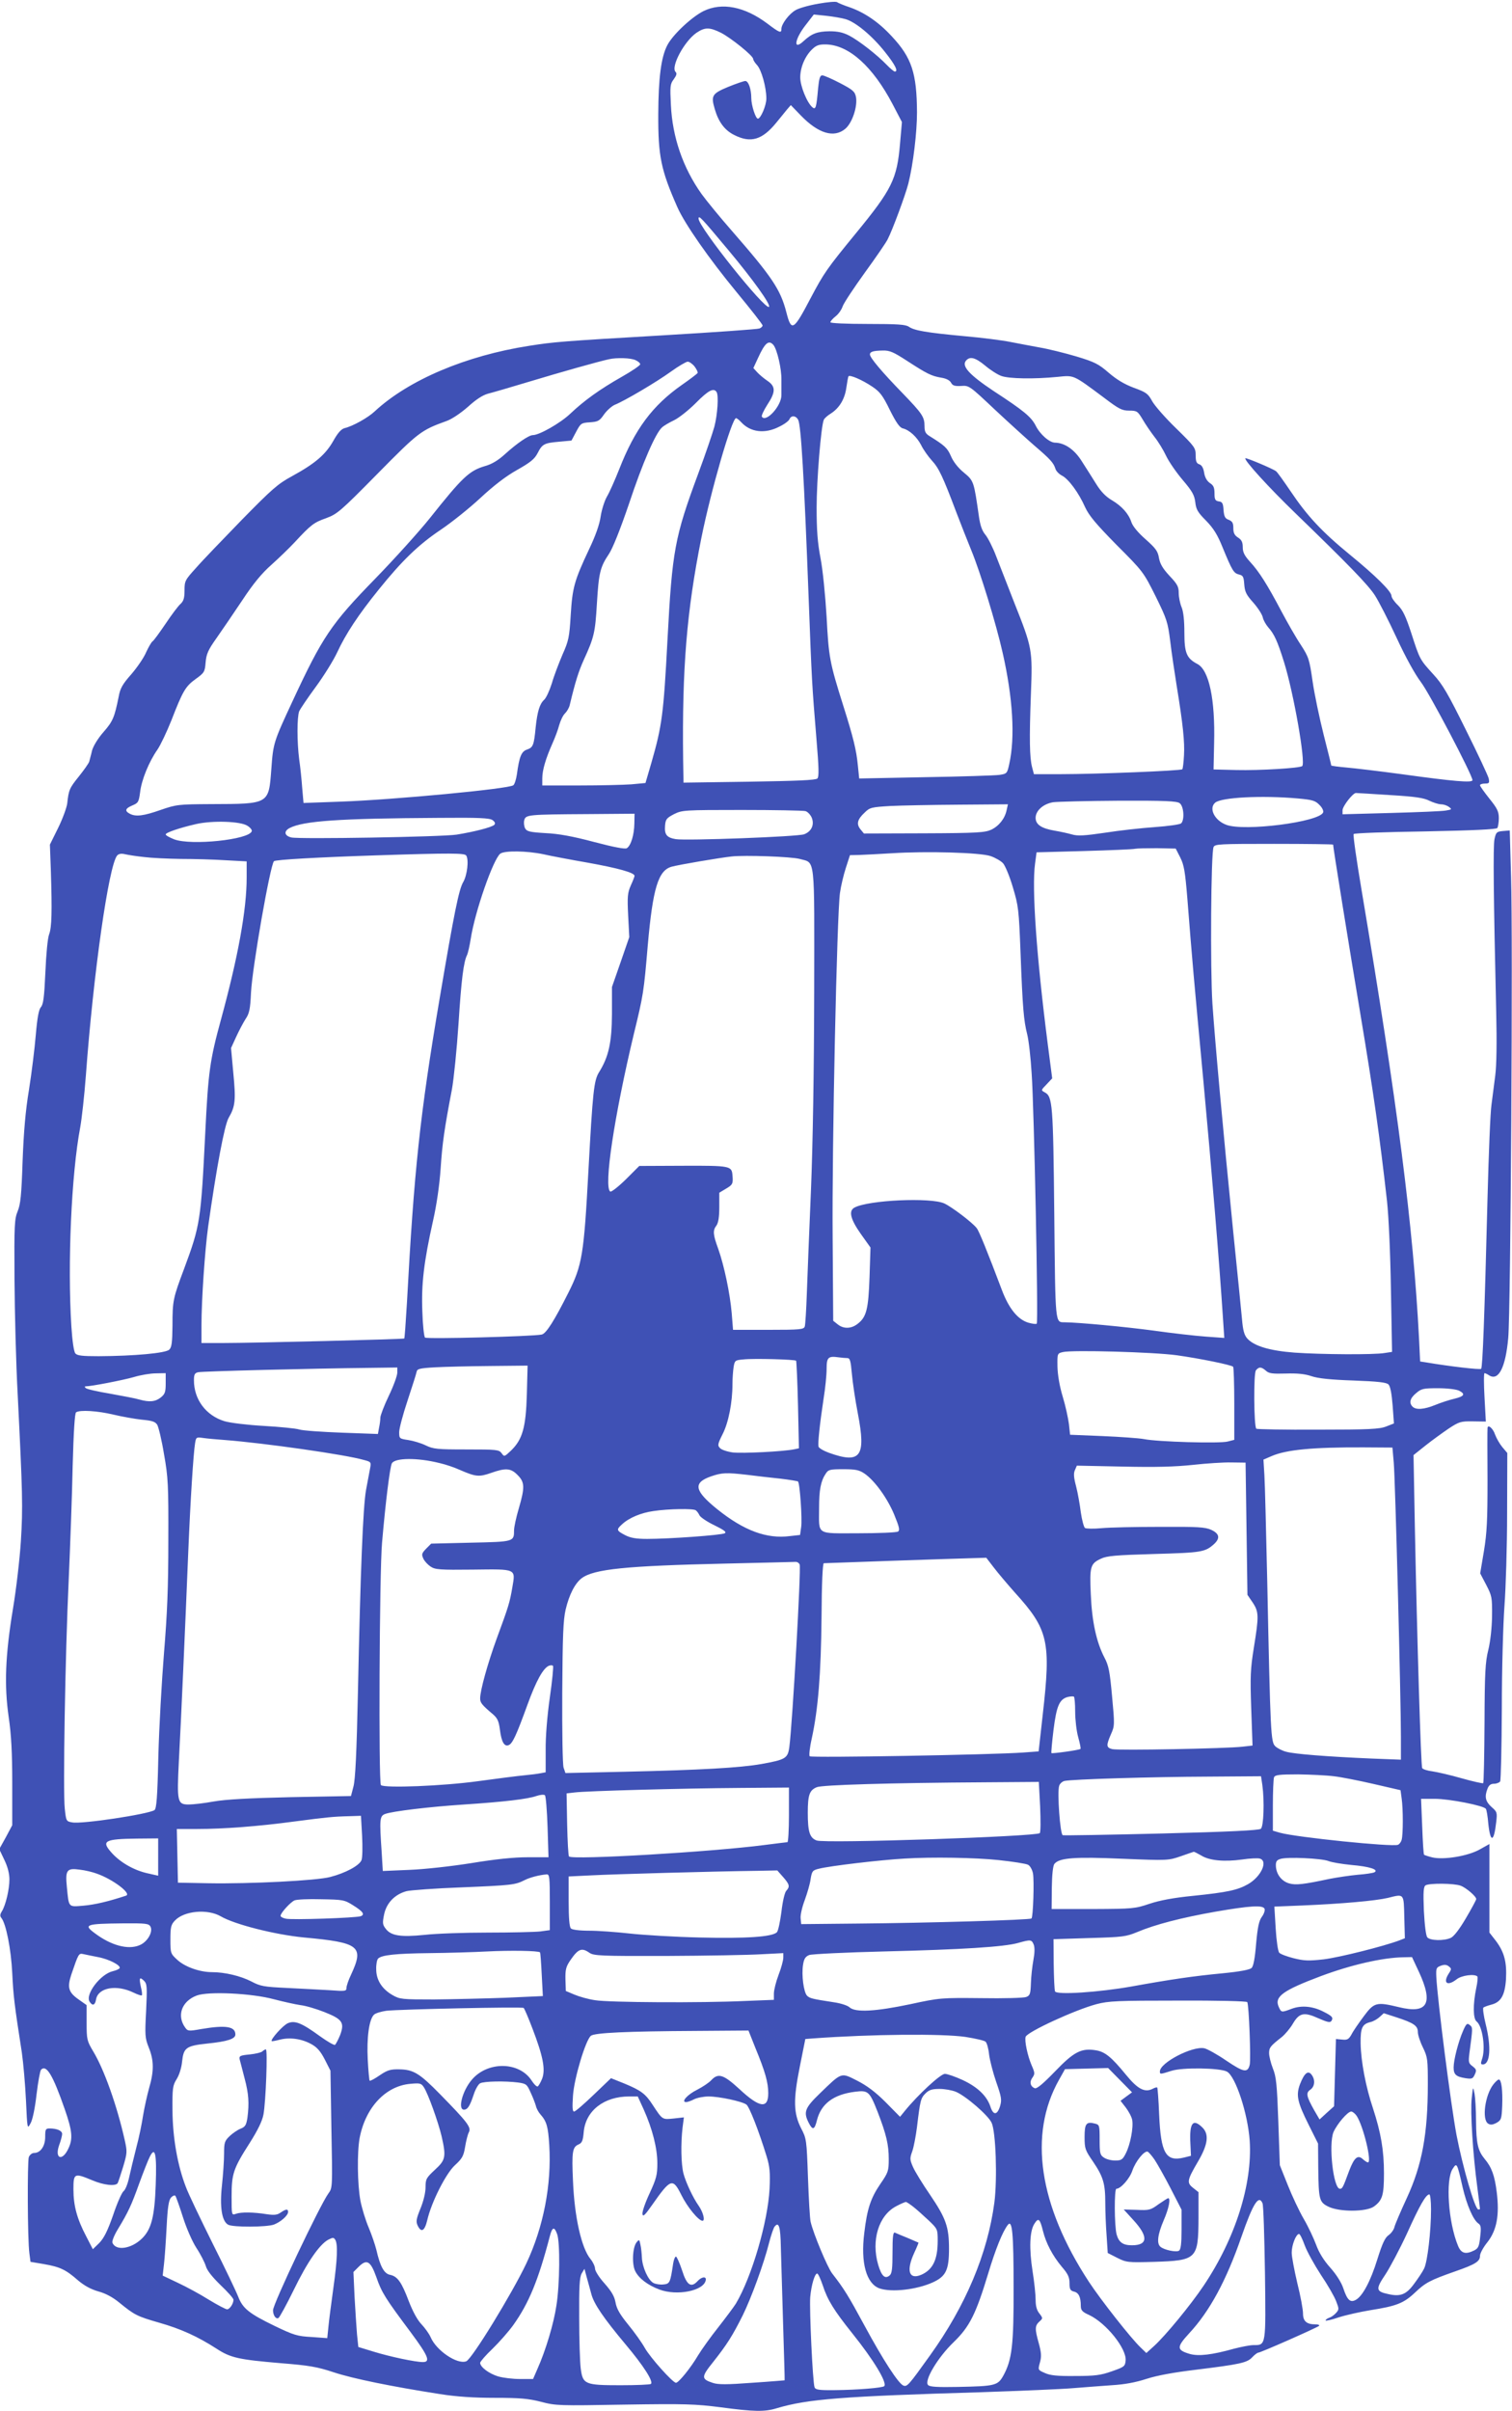 <?xml version="1.0" standalone="no"?>
<!DOCTYPE svg PUBLIC "-//W3C//DTD SVG 20010904//EN"
 "http://www.w3.org/TR/2001/REC-SVG-20010904/DTD/svg10.dtd">
<svg version="1.0" xmlns="http://www.w3.org/2000/svg"
 width="803pt" height="1280pt" viewBox="0 0 803 1280"
 preserveAspectRatio="xMidYMid meet">
<g transform="translate(0,1280) scale(0.1,-0.1)"
fill="#3f51b5" stroke="none">
<path d="M4345 12780 c-49 -8 -104 -24 -120 -34 -35 -20 -75 -74 -75 -99 0
-25 -9 -22 -75 28 -120 90 -241 114 -339 66 -64 -32 -166 -128 -193 -183 -32
-63 -46 -171 -47 -363 -1 -224 14 -297 101 -494 39 -89 169 -275 315 -452 76
-92 138 -171 138 -177 0 -5 -8 -13 -17 -16 -10 -4 -238 -20 -508 -36 -547 -32
-581 -35 -715 -56 -335 -52 -640 -181 -820 -348 -36 -34 -117 -79 -160 -89
-18 -5 -36 -25 -60 -68 -41 -72 -95 -119 -219 -187 -76 -41 -107 -69 -267
-232 -99 -102 -209 -216 -242 -254 -59 -65 -62 -70 -62 -120 0 -41 -5 -57 -21
-72 -12 -10 -48 -58 -80 -106 -32 -47 -63 -90 -69 -93 -6 -4 -21 -30 -34 -58
-12 -29 -48 -81 -79 -117 -46 -52 -59 -74 -67 -120 -22 -109 -31 -130 -80
-186 -30 -34 -54 -74 -61 -98 -5 -23 -13 -49 -15 -59 -3 -10 -28 -45 -55 -79
-51 -63 -54 -72 -62 -144 -3 -22 -24 -80 -48 -129 l-44 -89 5 -136 c7 -219 5
-303 -9 -340 -8 -20 -16 -107 -20 -202 -6 -133 -11 -171 -24 -185 -11 -13 -19
-55 -27 -148 -6 -72 -22 -202 -36 -290 -19 -114 -28 -224 -34 -380 -6 -181
-11 -228 -26 -265 -17 -41 -19 -72 -17 -360 1 -173 8 -450 17 -615 26 -522 28
-596 17 -775 -6 -96 -25 -258 -42 -360 -41 -248 -47 -407 -23 -575 14 -95 19
-189 19 -353 l0 -222 -34 -64 -35 -63 27 -57 c18 -37 27 -73 27 -104 0 -53
-20 -137 -40 -169 -10 -16 -11 -25 -3 -35 25 -30 52 -167 58 -293 6 -122 11
-165 51 -422 8 -56 18 -171 22 -255 7 -152 7 -153 24 -121 11 18 24 82 32 153
8 67 19 127 24 132 29 29 63 -29 126 -210 40 -115 44 -157 19 -209 -32 -69
-74 -54 -49 18 9 24 16 51 16 60 0 17 -27 29 -67 29 -21 0 -23 -5 -23 -45 0
-49 -25 -85 -59 -85 -11 0 -23 -10 -28 -22 -8 -25 -7 -436 3 -510 l6 -46 71
-12 c86 -15 116 -29 181 -86 33 -28 67 -47 108 -59 38 -10 77 -31 111 -59 81
-66 94 -73 212 -107 116 -33 204 -73 305 -138 75 -49 118 -58 341 -77 150 -12
192 -19 280 -48 102 -34 309 -76 565 -116 89 -14 180 -20 292 -20 134 0 178
-4 245 -21 79 -21 97 -21 443 -15 323 5 377 3 510 -14 180 -24 235 -25 300 -5
165 49 348 63 1089 85 204 7 420 16 480 21 61 5 155 12 210 16 68 4 127 15
185 34 56 18 144 34 260 48 235 29 273 37 300 66 13 14 28 25 33 25 12 0 309
131 322 142 5 4 -3 8 -19 8 -47 0 -66 17 -66 58 0 21 -13 93 -30 160 -16 68
-30 141 -30 163 0 40 23 99 39 99 5 0 18 -27 30 -60 12 -33 51 -103 86 -157
36 -53 72 -116 81 -140 16 -41 16 -44 -1 -63 -10 -11 -26 -22 -36 -25 -11 -4
-19 -10 -19 -14 0 -4 31 3 69 16 37 12 113 29 167 38 140 22 179 37 239 94 55
52 78 65 215 113 106 37 130 52 130 82 0 13 18 46 40 73 49 63 64 143 49 264
-11 89 -27 133 -64 177 -36 44 -45 81 -46 202 0 58 -4 123 -8 145 -8 40 -8 40
-15 -25 -8 -70 6 -296 30 -474 8 -61 14 -111 14 -113 0 -2 -4 -3 -9 -3 -18 0
-84 230 -116 397 -30 161 -100 707 -107 838 -2 46 0 50 24 59 19 7 31 6 43 -4
14 -11 14 -15 0 -36 -34 -52 -9 -71 41 -32 26 21 95 30 110 15 3 -3 1 -31 -6
-62 -18 -87 -17 -162 2 -177 32 -25 49 -147 28 -202 -7 -21 -6 -26 5 -26 39 0
46 91 15 215 -11 44 -16 83 -12 87 4 3 22 10 41 15 52 13 73 49 79 135 5 91
-9 144 -53 203 l-35 45 0 235 0 235 -52 -29 c-62 -35 -190 -56 -251 -42 -21 5
-41 12 -44 14 -3 3 -7 71 -10 151 l-6 146 74 0 c76 0 259 -36 270 -53 4 -5 10
-40 13 -78 11 -104 30 -101 42 7 6 51 5 55 -25 81 -32 29 -38 54 -21 97 7 18
17 26 34 26 14 0 28 6 33 12 4 7 8 182 9 388 0 210 7 450 14 545 7 94 14 314
14 491 l1 320 -27 32 c-14 17 -31 47 -38 66 -11 34 -40 57 -40 33 -1 -7 -1
-129 0 -272 0 -214 -3 -281 -19 -379 l-20 -119 32 -61 c30 -58 32 -66 31 -166
-1 -64 -9 -135 -20 -180 -16 -64 -19 -122 -20 -388 -1 -173 -4 -316 -7 -319
-3 -2 -54 9 -114 26 -59 17 -129 33 -156 37 -26 3 -50 11 -54 17 -7 12 -27
679 -39 1282 l-7 380 64 51 c35 28 91 68 123 90 55 36 64 39 128 38 l69 -1 -7
128 c-4 71 -4 129 0 129 3 0 15 -5 25 -12 50 -31 87 43 101 199 13 143 25
2129 15 2446 l-7 248 -36 -3 c-33 -3 -37 -6 -45 -43 -8 -37 -5 -309 9 -915 4
-166 2 -285 -5 -340 -6 -47 -15 -117 -20 -155 -6 -39 -15 -261 -21 -495 -16
-631 -26 -900 -34 -907 -5 -6 -168 13 -292 34 l-32 5 -6 126 c-31 592 -113
1234 -305 2377 -27 160 -46 293 -42 297 4 5 175 11 381 14 255 5 377 11 382
18 4 6 8 30 8 52 0 35 -8 52 -50 104 -27 34 -50 66 -50 71 0 5 12 9 26 9 23 0
25 3 20 28 -4 15 -58 131 -121 257 -95 192 -123 241 -173 295 -72 79 -72 79
-117 219 -29 88 -44 121 -71 148 -19 18 -34 40 -34 49 0 24 -85 108 -221 219
-149 122 -227 206 -315 337 -36 53 -70 101 -77 106 -16 13 -159 73 -163 69 -9
-9 125 -156 266 -292 283 -274 385 -379 422 -436 20 -31 72 -132 115 -225 48
-104 98 -194 129 -235 45 -58 274 -494 274 -521 0 -15 -102 -6 -370 31 -118
16 -252 32 -297 36 -46 4 -83 9 -83 11 0 3 -18 76 -40 162 -22 87 -49 215 -59
284 -17 119 -21 130 -63 195 -25 37 -71 118 -103 178 -75 142 -118 210 -166
262 -30 33 -39 51 -39 78 0 26 -6 39 -25 51 -19 12 -25 25 -25 50 0 27 -5 36
-24 44 -20 7 -25 17 -28 52 -2 36 -7 44 -25 46 -19 3 -23 10 -23 42 0 31 -5
43 -24 55 -16 11 -27 30 -31 55 -4 26 -13 41 -26 45 -15 5 -19 16 -19 48 0 39
-5 46 -103 142 -57 55 -114 120 -128 145 -22 40 -31 47 -97 71 -51 19 -92 44
-134 80 -53 46 -74 57 -170 86 -61 18 -149 40 -196 48 -48 9 -119 22 -159 30
-40 8 -148 22 -240 30 -204 19 -267 30 -296 50 -17 12 -58 15 -219 15 -115 0
-198 4 -198 9 0 5 12 19 27 31 15 11 32 35 38 53 6 18 60 99 119 181 59 81
113 160 120 175 26 50 95 237 110 296 26 104 46 272 46 378 -1 208 -28 291
-134 404 -70 76 -144 126 -223 154 -31 10 -61 23 -67 27 -6 5 -51 1 -101 -8z
m147 -82 c53 -16 140 -88 208 -174 55 -69 72 -104 52 -104 -4 0 -24 16 -43 36
-50 52 -147 128 -199 155 -33 17 -61 23 -105 23 -64 -1 -94 -12 -137 -52 -58
-54 -48 11 13 88 l41 53 67 -7 c36 -4 83 -12 103 -18z m-663 -72 c54 -28 171
-122 171 -139 0 -6 9 -20 20 -32 24 -25 50 -119 50 -178 0 -37 -30 -107 -45
-107 -12 0 -35 71 -35 109 0 48 -15 91 -32 91 -7 0 -48 -14 -90 -31 -87 -36
-93 -47 -72 -118 20 -69 53 -113 104 -138 87 -44 148 -26 223 66 21 25 46 57
57 70 l20 23 53 -55 c93 -96 176 -121 236 -71 37 31 66 118 57 169 -6 29 -16
38 -85 74 -44 23 -86 41 -94 41 -12 0 -17 -17 -22 -67 -9 -104 -13 -117 -30
-103 -29 24 -65 113 -65 159 0 55 27 116 65 151 21 20 36 25 74 24 121 -4 247
-118 352 -318 l49 -94 -10 -114 c-16 -189 -43 -243 -234 -476 -155 -189 -170
-211 -241 -345 -91 -174 -102 -180 -129 -74 -31 120 -76 187 -287 429 -64 73
-137 162 -163 198 -99 139 -155 302 -163 473 -5 99 -4 111 15 136 15 21 18 31
10 39 -27 27 46 163 111 208 45 30 69 30 130 0z m41 -1156 c128 -153 225 -288
214 -299 -20 -19 -374 424 -374 468 0 21 13 7 160 -169z m238 -502 c19 -24 43
-125 42 -184 0 -32 0 -69 0 -82 0 -58 -83 -148 -104 -114 -3 5 10 33 29 63 45
68 45 97 1 127 -18 12 -43 33 -54 45 l-21 23 25 54 c37 81 57 97 82 68z m708
-83 c108 -70 130 -81 182 -90 27 -4 46 -14 53 -27 8 -15 19 -19 54 -17 42 3
44 1 181 -128 77 -72 171 -157 209 -190 83 -71 100 -90 110 -121 3 -12 19 -29
35 -37 35 -18 89 -91 123 -168 21 -45 57 -88 167 -200 140 -140 143 -144 207
-272 60 -122 65 -137 78 -240 7 -60 23 -166 34 -235 34 -208 43 -299 39 -370
-2 -38 -6 -71 -9 -74 -7 -8 -461 -26 -641 -26 l-147 0 -10 38 c-13 50 -15 149
-6 387 9 236 8 243 -89 487 -35 90 -78 200 -96 246 -17 45 -43 96 -56 112 -18
21 -28 49 -35 97 -27 188 -27 190 -80 234 -31 25 -57 59 -69 88 -19 43 -32 55
-112 105 -22 13 -28 24 -28 52 0 51 -11 67 -119 179 -107 110 -171 186 -171
203 0 15 18 20 68 21 37 1 57 -8 128 -54z m-1441 3 c14 -6 25 -16 25 -22 0 -6
-44 -36 -97 -66 -118 -67 -200 -126 -275 -197 -53 -50 -164 -113 -198 -113
-21 0 -84 -43 -148 -101 -35 -32 -69 -53 -105 -63 -85 -25 -120 -58 -295 -278
-56 -70 -186 -214 -289 -320 -235 -241 -280 -308 -440 -652 -100 -215 -102
-221 -112 -359 -14 -187 -10 -185 -319 -186 -175 -1 -185 -2 -269 -31 -91 -32
-132 -37 -164 -20 -28 15 -24 28 14 44 31 13 34 18 41 69 7 65 47 163 92 227
17 25 50 95 74 155 61 157 75 181 129 220 46 33 49 38 53 88 4 45 13 66 57
128 29 41 90 131 137 201 60 91 104 144 156 190 39 35 94 88 122 118 88 95
103 106 168 129 59 22 75 35 273 236 218 221 231 231 367 280 28 10 74 41 113
75 44 40 78 62 107 70 24 6 124 35 223 65 162 49 368 107 420 118 41 9 115 7
140 -5z m1857 -29 c27 -23 66 -48 86 -55 41 -15 175 -17 297 -5 91 9 81 14
249 -111 79 -60 95 -68 133 -68 41 0 45 -3 71 -46 15 -26 43 -67 63 -93 20
-25 48 -71 62 -101 14 -30 54 -88 88 -128 51 -60 62 -80 67 -118 4 -38 13 -54
57 -98 40 -41 61 -75 88 -142 51 -124 59 -137 87 -144 22 -5 25 -12 28 -52 3
-39 10 -55 47 -96 24 -27 47 -62 51 -78 3 -16 17 -40 29 -54 32 -36 49 -72 84
-184 52 -167 116 -534 97 -553 -11 -11 -227 -24 -350 -21 l-121 3 3 140 c6
233 -27 388 -89 420 -57 30 -69 58 -69 167 0 65 -5 111 -15 135 -8 19 -15 53
-15 75 0 33 -7 47 -49 91 -36 39 -50 63 -56 95 -6 36 -17 51 -71 99 -39 34
-68 69 -75 90 -15 46 -51 86 -105 118 -31 18 -58 46 -82 85 -20 32 -54 86 -76
120 -39 63 -91 99 -143 100 -29 0 -80 44 -103 91 -24 46 -62 78 -223 183 -129
86 -171 132 -147 161 21 25 50 17 102 -26z m-1543 -5 c11 -15 18 -30 16 -34
-3 -5 -40 -33 -83 -63 -157 -110 -250 -235 -333 -447 -23 -58 -52 -124 -66
-147 -13 -23 -28 -71 -33 -105 -6 -42 -27 -102 -61 -173 -79 -168 -89 -204
-98 -350 -7 -118 -11 -137 -44 -211 -19 -45 -45 -112 -56 -151 -12 -38 -30
-78 -41 -88 -24 -22 -36 -62 -45 -145 -9 -96 -14 -108 -45 -119 -31 -10 -42
-37 -55 -133 -4 -26 -12 -52 -19 -57 -23 -19 -634 -77 -920 -87 l-194 -7 -7
79 c-3 43 -10 112 -16 152 -12 94 -12 224 0 256 6 13 45 71 87 128 42 57 94
140 115 185 45 97 111 198 222 335 121 150 209 236 327 315 58 39 153 115 211
169 71 66 136 116 195 149 71 40 93 58 109 89 25 49 35 54 115 61 l65 6 25 47
c24 45 27 47 73 50 43 3 51 7 75 42 15 21 41 44 57 51 51 20 222 121 298 176
40 29 80 52 89 53 9 0 26 -12 37 -26z m944 -107 c40 -27 55 -46 93 -124 33
-66 52 -93 68 -97 36 -9 75 -45 98 -89 11 -23 37 -60 57 -82 37 -40 58 -84
130 -275 22 -58 58 -149 80 -203 47 -114 131 -387 166 -543 54 -238 67 -447
35 -590 -11 -50 -12 -52 -53 -58 -23 -3 -200 -9 -393 -12 l-351 -7 -7 69 c-8
83 -24 148 -78 319 -72 228 -77 257 -88 470 -7 115 -20 247 -32 310 -16 83
-21 150 -21 270 0 144 23 430 38 466 3 8 20 23 38 34 45 29 74 77 82 138 4 28
9 55 11 59 6 10 72 -18 127 -55z m-827 -29 c11 -18 5 -117 -12 -183 -9 -33
-47 -145 -86 -250 -125 -337 -138 -408 -163 -880 -21 -398 -29 -458 -86 -656
l-31 -106 -75 -7 c-42 -3 -165 -6 -275 -6 l-198 0 0 38 c0 43 18 104 53 183
14 31 31 76 37 100 7 24 20 52 31 62 10 10 22 30 25 45 30 125 47 178 74 238
55 120 61 145 70 299 10 164 17 194 64 264 20 30 60 130 106 265 73 220 142
377 176 407 11 10 39 26 64 38 25 12 77 53 115 91 67 68 96 83 111 58z m433
-147 c15 -28 31 -293 56 -956 16 -425 17 -447 41 -738 13 -153 14 -201 5 -210
-9 -9 -110 -13 -361 -17 l-350 -5 -2 120 c-6 487 19 791 97 1180 51 253 162
635 184 635 4 0 16 -9 27 -21 49 -54 126 -64 203 -24 27 13 51 31 54 40 9 21
34 19 46 -4z m3143 -1992 c135 -8 180 -15 209 -30 21 -10 49 -19 62 -19 13 0
32 -6 42 -14 17 -12 16 -14 -16 -19 -19 -4 -150 -9 -291 -13 l-258 -7 0 21 c0
22 55 92 71 92 6 0 87 -5 181 -11z m-489 -18 c76 -7 92 -11 114 -34 15 -14 23
-32 20 -40 -19 -51 -419 -102 -514 -66 -63 23 -95 88 -59 118 34 28 247 39
439 22z m-628 -25 c22 -16 27 -88 8 -107 -6 -6 -69 -15 -140 -20 -70 -5 -190
-18 -265 -30 -109 -16 -145 -18 -175 -9 -21 6 -62 15 -92 20 -71 12 -101 33
-101 68 0 38 40 74 93 83 23 3 180 7 348 8 248 1 309 -2 324 -13z m-919 -37
c-9 -44 -40 -84 -82 -104 -33 -15 -75 -18 -356 -19 l-320 -1 -18 22 c-23 28
-17 53 22 89 27 27 36 29 136 35 59 3 223 6 366 7 l259 2 -7 -31z m-1069 -5
c12 -3 27 -19 34 -35 15 -37 -1 -73 -40 -88 -31 -13 -628 -35 -682 -26 -48 8
-61 24 -57 72 3 34 8 40 48 61 43 21 52 22 360 22 173 0 325 -3 337 -6z m-908
-66 c-1 -60 -18 -117 -40 -131 -9 -6 -68 5 -174 33 -113 30 -189 44 -258 47
-84 5 -99 9 -108 25 -6 11 -8 30 -5 43 8 30 17 31 339 33 l247 2 -1 -52z
m-753 18 c13 -10 16 -18 9 -25 -13 -13 -107 -37 -200 -52 -77 -12 -838 -25
-878 -15 -37 9 -41 33 -9 50 74 38 263 51 793 54 216 2 269 -1 285 -12z
m-1302 -30 c15 -9 26 -23 23 -29 -14 -45 -322 -77 -412 -43 -25 10 -45 21 -45
26 0 10 74 35 161 55 88 20 237 15 273 -9z m5766 -100 c0 -16 85 -542 145
-901 69 -412 103 -652 141 -990 9 -81 18 -279 21 -471 l6 -331 -39 -6 c-56
-10 -338 -8 -479 2 -132 10 -215 35 -251 75 -16 18 -23 43 -28 103 -4 43 -25
254 -47 468 -56 559 -96 1003 -110 1206 -12 185 -8 800 6 832 7 16 32 17 321
17 173 0 314 -2 314 -4z m-812 -68 c20 -40 26 -73 38 -220 25 -321 35 -431 85
-967 44 -475 84 -952 104 -1260 l7 -104 -98 7 c-55 4 -180 18 -278 32 -150 20
-393 43 -471 44 -52 1 -50 -22 -56 577 -6 584 -9 622 -51 644 -20 11 -20 11
10 42 l30 32 -24 185 c-59 460 -85 825 -67 955 l8 60 254 7 c140 4 261 9 270
12 9 2 61 3 115 3 l100 -2 24 -47z m-3383 17 c39 -9 145 -29 237 -45 161 -29
248 -53 248 -70 0 -4 -9 -27 -20 -51 -17 -39 -19 -58 -14 -159 l6 -115 -46
-133 -46 -132 0 -143 c-1 -152 -17 -227 -69 -310 -27 -44 -33 -102 -56 -522
-24 -446 -33 -502 -107 -649 -73 -145 -117 -216 -141 -221 -45 -10 -611 -25
-620 -16 -5 5 -12 67 -14 138 -6 145 8 264 57 483 19 84 34 188 40 275 9 136
20 212 60 421 10 55 26 212 35 348 15 235 27 331 46 367 4 9 13 47 19 85 22
144 120 424 157 452 23 17 142 15 228 -3z m2376 -10 c26 -9 55 -26 66 -38 11
-12 35 -69 52 -127 30 -100 32 -118 41 -350 11 -294 17 -358 35 -430 8 -30 19
-125 24 -210 13 -184 36 -1319 27 -1327 -3 -4 -23 -1 -45 5 -56 17 -103 75
-140 173 -77 204 -122 315 -134 329 -24 31 -133 113 -172 131 -72 33 -403 18
-477 -22 -32 -17 -22 -61 33 -139 l52 -73 -5 -156 c-6 -171 -16 -213 -63 -249
-34 -27 -75 -28 -106 -3 l-24 19 -3 444 c-4 478 23 1722 39 1828 5 36 19 95
31 132 l22 68 50 1 c28 1 105 5 171 9 185 12 471 4 526 -15z m-4496 -5 c39 -5
126 -9 195 -10 69 0 176 -3 238 -7 l112 -6 0 -86 c0 -172 -46 -422 -136 -752
-60 -219 -68 -280 -84 -604 -23 -466 -27 -491 -112 -720 -59 -157 -62 -170
-62 -302 -1 -89 -4 -116 -17 -128 -18 -19 -188 -34 -375 -35 -88 0 -114 3
-124 15 -8 10 -16 66 -21 143 -21 331 0 809 47 1057 8 44 22 168 30 275 40
543 121 1113 166 1168 8 9 22 12 42 7 17 -4 63 -11 101 -15z m1711 8 c15 -23
5 -105 -16 -141 -23 -39 -48 -162 -125 -617 -105 -620 -136 -914 -174 -1619
-6 -101 -12 -185 -14 -187 -4 -4 -802 -24 -964 -24 l-113 0 0 93 c0 137 18
397 35 522 45 318 87 541 109 580 36 61 39 95 25 239 l-12 132 27 59 c15 33
38 76 50 95 20 29 25 52 29 140 7 136 102 678 122 698 8 8 236 21 545 31 398
13 468 12 476 -1z m1771 -18 c84 -24 78 31 77 -709 -1 -421 -7 -796 -17 -1046
-9 -214 -19 -462 -22 -550 -3 -88 -8 -168 -11 -177 -5 -16 -23 -18 -193 -18
l-188 0 -7 88 c-9 105 -40 253 -72 343 -28 76 -29 97 -9 123 10 14 15 45 15
97 l0 77 35 21 c36 21 39 27 35 71 -4 50 -10 52 -261 51 l-234 -1 -71 -71
c-41 -40 -77 -68 -83 -65 -36 23 21 401 125 836 51 209 53 223 74 470 27 306
56 400 128 419 41 11 253 47 317 54 70 8 318 -1 362 -13z m2003 -2635 c121
-17 289 -51 299 -61 3 -3 6 -91 6 -197 l0 -191 -35 -9 c-41 -11 -371 -2 -445
13 -27 5 -127 12 -221 16 l-171 7 -6 56 c-4 31 -18 97 -33 146 -17 56 -27 116
-28 160 -1 69 -1 70 29 77 50 12 482 0 605 -17z m-1750 -15 c14 0 18 -14 24
-82 4 -46 18 -141 32 -213 44 -228 15 -268 -153 -208 -28 10 -54 25 -56 33 -4
18 6 116 27 255 9 55 16 126 16 157 0 62 8 70 64 62 16 -2 36 -4 46 -4z m-272
-14 c2 -3 7 -109 10 -235 l5 -230 -24 -5 c-55 -12 -278 -23 -327 -17 -29 4
-60 14 -68 23 -14 14 -13 21 14 75 31 61 52 167 52 266 0 29 3 69 6 89 6 36 8
37 53 41 55 6 272 0 279 -7z m-1430 -178 c-5 -176 -23 -240 -84 -299 -35 -33
-36 -34 -50 -14 -14 19 -26 20 -187 20 -156 0 -176 2 -217 22 -25 12 -66 24
-92 28 -47 7 -48 8 -48 42 0 19 20 94 44 166 24 73 46 141 48 152 3 18 13 21
98 26 52 3 184 6 294 7 l198 2 -4 -152z m-688 115 c0 -16 -20 -71 -45 -123
-25 -52 -45 -105 -45 -116 0 -12 -3 -36 -7 -54 l-6 -33 -192 7 c-106 4 -208
11 -226 17 -19 6 -104 14 -189 19 -88 5 -178 16 -208 25 -98 30 -162 115 -162
217 0 31 4 39 23 43 22 5 607 20 905 23 l152 2 0 -27z m4613 10 c16 -15 35
-17 106 -15 60 2 101 -2 136 -14 35 -12 103 -19 222 -23 132 -5 176 -10 187
-21 10 -10 17 -49 22 -111 l7 -96 -41 -16 c-35 -14 -90 -17 -362 -17 -177 -1
-325 2 -328 5 -13 13 -15 295 -2 310 16 20 29 19 53 -2z m-5843 -67 c0 -47 -4
-57 -26 -75 -29 -23 -61 -26 -114 -11 -19 6 -89 19 -155 31 -66 11 -124 24
-130 30 -6 6 -6 9 0 9 30 0 199 33 255 49 36 11 89 20 118 20 l52 1 0 -54z
m6869 -39 c35 -18 28 -30 -26 -43 -26 -6 -72 -21 -101 -33 -59 -24 -102 -27
-120 -9 -20 20 -14 45 19 72 28 24 38 26 117 26 49 0 97 -6 111 -13z m-7147
-127 c46 -11 114 -23 151 -27 54 -5 71 -10 82 -27 7 -12 24 -82 36 -156 22
-123 24 -164 23 -460 0 -248 -6 -389 -23 -595 -12 -148 -26 -395 -30 -548 -5
-223 -10 -280 -21 -287 -36 -22 -386 -75 -436 -65 -32 5 -33 7 -40 73 -10 91
2 813 21 1217 8 182 18 454 21 605 5 182 11 277 18 282 20 14 114 8 198 -12z
m593 -135 c207 -16 638 -77 738 -106 38 -10 39 -11 32 -47 -4 -20 -13 -71 -21
-112 -16 -88 -30 -434 -43 -1070 -7 -329 -14 -469 -24 -505 l-13 -50 -320 -6
c-222 -5 -346 -12 -409 -23 -49 -9 -109 -16 -133 -16 -60 0 -63 13 -52 232 11
199 34 717 50 1113 11 266 27 519 36 573 5 32 7 33 42 28 20 -3 73 -8 117 -11z
m6207 -120 c8 -88 38 -1256 38 -1454 l0 -123 -157 6 c-232 10 -410 24 -452 36
-20 5 -46 18 -58 29 -24 23 -26 60 -43 881 -6 261 -12 512 -15 558 l-5 83 44
19 c79 34 220 47 486 46 l155 -1 7 -80z m-5069 -2 c32 -7 82 -24 110 -37 83
-36 101 -38 164 -16 79 28 106 26 142 -11 38 -38 39 -65 6 -178 -14 -47 -25
-99 -25 -115 0 -61 0 -61 -229 -66 l-211 -5 -27 -27 c-23 -24 -25 -30 -15 -52
6 -14 24 -33 39 -43 24 -16 49 -18 224 -16 234 3 227 6 210 -94 -14 -82 -20
-101 -83 -272 -48 -132 -88 -275 -88 -318 0 -23 10 -35 68 -84 24 -21 31 -36
37 -82 8 -64 23 -91 46 -82 21 8 41 52 100 214 46 127 84 196 115 208 8 3 18
3 21 -1 3 -3 -4 -79 -17 -168 -14 -99 -23 -209 -22 -280 l0 -117 -27 -5 c-14
-3 -53 -8 -86 -11 -33 -3 -143 -17 -245 -31 -188 -26 -499 -38 -517 -21 -13
13 -8 1131 6 1287 19 220 42 402 52 421 16 30 136 31 252 2z m4287 -349 l5
-351 28 -41 c33 -50 33 -72 6 -239 -18 -113 -20 -151 -14 -324 l7 -196 -53 -6
c-82 -10 -661 -21 -692 -13 -32 8 -33 19 -7 79 20 44 20 51 6 201 -12 133 -18
164 -41 207 -42 81 -66 190 -72 335 -7 148 -2 163 54 189 31 15 78 19 283 25
253 7 270 10 318 53 33 31 28 55 -15 75 -33 15 -72 17 -273 16 -129 0 -269 -3
-310 -7 -41 -4 -81 -3 -88 1 -6 5 -16 42 -22 83 -5 41 -16 103 -25 138 -13 48
-14 70 -6 87 l10 23 243 -5 c178 -4 278 -1 373 9 72 8 164 14 205 13 l75 -1 5
-351z m-2029 293 c53 -36 121 -129 158 -218 27 -66 31 -83 20 -90 -8 -5 -102
-9 -210 -9 -229 0 -209 -13 -209 135 0 95 9 142 35 181 14 22 22 24 94 24 65
0 84 -4 112 -23z m-621 -7 c47 -6 125 -15 174 -20 50 -6 92 -13 94 -15 10 -9
23 -201 17 -241 l-6 -43 -54 -6 c-123 -16 -244 29 -385 142 -123 99 -131 141
-34 175 58 20 81 21 194 8z m-275 -188 c6 -4 15 -16 20 -27 6 -11 42 -35 80
-53 51 -25 65 -36 54 -42 -17 -10 -295 -30 -412 -30 -58 0 -88 5 -117 20 -46
24 -48 29 -17 57 37 35 102 62 168 71 80 12 211 14 224 4z m1583 -304 c22 -29
73 -89 112 -133 178 -196 192 -260 148 -646 l-22 -197 -81 -6 c-164 -12 -1126
-29 -1135 -20 -4 5 0 46 11 94 34 156 49 342 52 642 1 183 6 288 12 289 13 1
709 25 796 27 l67 2 40 -52z m-1031 16 c8 -22 -38 -839 -55 -969 -8 -60 -20
-67 -148 -90 -113 -20 -324 -32 -725 -41 l-316 -7 -10 29 c-5 17 -8 184 -7
399 2 301 5 383 18 440 19 80 50 140 86 167 66 48 234 65 760 77 195 4 363 9
373 9 10 1 20 -5 24 -14z m1463 -781 c0 -42 7 -103 16 -135 9 -32 15 -61 12
-63 -6 -6 -150 -26 -154 -22 -2 2 3 57 11 123 16 127 31 163 76 175 13 3 27 4
32 2 4 -2 7 -38 7 -80z m1374 -343 c37 -4 133 -23 211 -41 l143 -33 6 -44 c8
-56 8 -190 0 -219 -3 -12 -12 -24 -20 -27 -32 -12 -540 40 -626 64 l-38 11 0
134 c0 73 3 140 6 149 5 13 26 16 128 16 66 -1 152 -5 190 -10z m-380 -46 c12
-88 7 -221 -8 -233 -10 -8 -168 -16 -528 -25 -282 -7 -518 -11 -524 -9 -14 5
-30 229 -19 262 3 11 16 23 28 26 37 9 468 22 763 23 l281 2 7 -46z m-1180
-116 c3 -72 3 -135 -2 -140 -18 -18 -1142 -56 -1185 -39 -37 14 -47 46 -47
147 0 95 9 120 48 136 28 12 388 23 903 26 l276 2 7 -132z m-1334 -43 c0 -80
-4 -145 -8 -145 -4 0 -59 -7 -122 -15 -285 -37 -1018 -80 -1038 -61 -4 4 -8
81 -10 171 l-3 164 43 5 c62 8 578 22 881 24 l257 2 0 -145z m-1282 -65 l5
-160 -110 0 c-75 0 -171 -10 -299 -31 -107 -17 -250 -33 -330 -36 l-141 -6 -6
99 c-12 177 -11 193 19 204 37 14 234 38 419 50 212 14 338 29 383 45 21 7 41
9 46 4 5 -5 11 -81 14 -169z m-985 -46 c3 -58 2 -116 -3 -129 -11 -29 -85 -69
-167 -90 -71 -19 -426 -37 -648 -33 l-160 3 -3 143 -3 142 109 0 c138 0 325
14 517 40 169 22 204 26 291 28 l61 2 6 -106z m-1083 -113 l0 -99 -62 14 c-71
17 -143 59 -188 111 -53 60 -33 70 138 72 l112 1 0 -99z m5540 8 c43 -27 123
-34 217 -21 40 6 82 8 93 5 46 -12 8 -96 -62 -136 -55 -31 -107 -43 -293 -62
-102 -10 -176 -24 -230 -42 -77 -26 -89 -27 -300 -28 l-220 0 1 113 c1 70 6
118 14 127 26 32 107 38 361 27 241 -10 245 -9 309 13 36 13 67 23 70 24 3 0
21 -9 40 -20z m-1077 -24 c75 -8 146 -19 157 -25 11 -6 22 -26 26 -46 7 -38 1
-231 -8 -239 -7 -8 -555 -24 -918 -27 l-305 -3 -3 31 c-2 17 8 60 22 97 13 36
28 86 31 111 7 42 10 47 44 55 57 15 329 47 456 54 144 9 376 5 498 -8z m1752
-5 c17 -7 71 -16 122 -21 96 -8 148 -25 122 -39 -8 -4 -48 -10 -89 -13 -42 -4
-109 -14 -150 -22 -136 -29 -178 -34 -213 -24 -40 11 -69 48 -71 92 -1 24 4
32 24 38 36 12 219 3 255 -11z m-6541 -67 c86 -30 187 -107 155 -117 -90 -30
-166 -48 -225 -53 -83 -7 -78 -12 -89 100 -9 89 0 101 69 91 28 -3 69 -13 90
-21z m3645 -18 c35 -40 37 -51 16 -74 -8 -10 -19 -57 -25 -111 -7 -52 -17
-101 -24 -108 -24 -25 -164 -34 -411 -28 -132 3 -298 13 -370 21 -71 8 -168
15 -215 15 -53 0 -91 5 -98 12 -8 8 -12 55 -12 144 l0 132 123 6 c112 6 644
21 883 24 l102 2 31 -35z m-1239 -134 l0 -148 -52 -7 c-29 -3 -154 -6 -277 -6
-123 0 -274 -5 -335 -12 -129 -13 -180 -5 -208 33 -17 22 -17 31 -8 76 13 61
57 106 119 123 21 5 152 15 291 20 264 11 286 13 335 38 29 15 80 28 118 31
15 1 17 -12 17 -148z m4837 88 c30 -11 83 -57 83 -71 0 -5 -25 -51 -55 -102
-34 -58 -64 -97 -80 -104 -37 -17 -110 -15 -125 3 -7 9 -14 63 -18 141 -4 101
-2 128 9 135 20 12 152 11 186 -2z m-299 -167 l3 -112 -28 -11 c-85 -32 -321
-91 -403 -101 -81 -9 -104 -8 -160 6 -36 9 -70 22 -76 29 -7 7 -15 64 -19 128
l-7 117 149 6 c212 9 389 25 453 40 88 22 85 26 88 -102z m-5583 63 c53 -33
64 -49 41 -58 -24 -9 -370 -21 -399 -13 -15 3 -27 10 -27 15 0 15 52 72 74 82
12 5 75 8 142 6 115 -2 123 -3 169 -32z m4841 -19 c3 -8 -3 -27 -15 -43 -15
-21 -22 -55 -30 -142 -6 -76 -14 -119 -24 -129 -10 -9 -60 -19 -153 -28 -157
-15 -273 -32 -484 -70 -174 -31 -400 -46 -407 -26 -3 7 -6 72 -7 145 l-1 132
190 6 c178 5 194 7 255 32 95 40 234 76 415 108 185 32 253 36 261 15z m-5543
-40 c74 -43 287 -97 442 -112 295 -27 319 -47 250 -196 -14 -29 -25 -61 -25
-72 0 -17 -7 -18 -87 -12 -49 3 -150 8 -227 12 -126 6 -143 9 -192 35 -57 29
-140 49 -209 49 -64 0 -143 28 -183 65 -36 33 -37 35 -37 108 0 66 3 79 24
101 49 52 174 63 244 22z m-374 -54 c15 -28 -16 -82 -58 -99 -61 -26 -152 -1
-238 64 -61 45 -48 50 149 52 123 1 138 -1 147 -17z m4691 -96 c6 -16 5 -46
-2 -83 -6 -32 -12 -87 -13 -122 -2 -57 -5 -65 -25 -73 -13 -5 -121 -8 -239 -6
-212 2 -219 2 -376 -32 -185 -39 -292 -45 -323 -17 -10 10 -48 22 -83 27 -118
18 -128 21 -143 35 -18 19 -30 110 -21 165 5 32 13 43 33 51 14 5 195 14 401
19 411 10 633 24 708 45 67 19 72 18 83 -9z m-2622 -41 c2 -2 6 -55 9 -118 l6
-114 -199 -9 c-109 -4 -280 -8 -379 -9 -170 0 -182 1 -220 23 -56 32 -87 80
-87 137 -1 25 4 51 10 57 19 19 94 27 272 29 96 1 236 5 310 9 118 6 269 4
278 -5z m262 -2 c23 -16 58 -18 410 -17 212 1 438 5 503 9 l117 6 0 -24 c0
-14 -11 -55 -25 -91 -14 -37 -25 -81 -25 -100 l0 -33 -152 -6 c-233 -11 -726
-8 -797 4 -36 5 -85 19 -111 30 l-45 19 -2 62 c-1 53 3 68 28 104 40 58 59 65
99 37z m-2610 -23 c60 -11 124 -45 115 -59 -3 -5 -19 -12 -36 -16 -65 -15
-148 -123 -123 -162 15 -24 29 -19 34 12 11 63 108 81 200 36 21 -10 41 -17
43 -14 3 2 1 22 -5 45 -10 48 -7 55 17 32 16 -16 17 -32 11 -159 -7 -130 -6
-145 14 -195 28 -69 28 -126 2 -215 -11 -39 -25 -104 -32 -145 -6 -41 -22
-120 -37 -175 -14 -55 -31 -126 -38 -158 -7 -32 -20 -64 -29 -70 -9 -7 -34
-63 -55 -126 -30 -86 -49 -123 -74 -149 l-34 -33 -35 68 c-49 93 -68 163 -68
250 0 86 4 88 100 48 61 -26 124 -33 135 -15 3 5 16 45 29 87 22 74 22 80 8
143 -41 182 -109 374 -168 471 -32 54 -34 62 -34 150 l0 94 -41 29 c-56 39
-63 64 -40 134 38 111 39 113 63 108 13 -3 48 -10 78 -16z m7015 -77 c79 -170
47 -226 -105 -189 -120 29 -132 26 -187 -48 -26 -35 -56 -78 -65 -96 -15 -27
-23 -31 -50 -28 l-33 3 -5 -178 -5 -179 -39 -35 -38 -35 -28 48 c-42 75 -46
93 -21 110 24 17 27 52 7 79 -19 26 -39 9 -62 -50 -22 -59 -14 -95 47 -217
l49 -98 1 -127 c2 -171 5 -184 54 -208 59 -29 202 -28 242 1 45 33 53 60 53
176 0 122 -16 215 -58 344 -39 116 -64 249 -66 345 -1 83 8 103 52 114 15 3
37 16 49 27 l22 20 68 -22 c92 -30 113 -45 113 -78 0 -15 12 -52 27 -82 25
-52 26 -64 26 -195 0 -265 -31 -430 -112 -605 -32 -69 -61 -137 -65 -152 -3
-15 -18 -35 -31 -44 -19 -13 -33 -42 -60 -128 -36 -117 -79 -197 -115 -216
-29 -16 -45 -1 -66 62 -10 30 -36 72 -69 109 -35 39 -60 80 -75 121 -13 35
-42 97 -66 138 -24 41 -62 122 -85 180 l-42 105 -8 231 c-7 197 -11 239 -29
283 -11 28 -20 65 -20 81 0 30 7 38 68 86 18 15 44 46 58 70 34 58 59 64 136
29 48 -21 62 -24 69 -14 11 18 4 26 -42 49 -56 29 -116 35 -168 16 -56 -21
-56 -21 -70 10 -24 54 22 87 224 163 161 60 326 98 437 100 l47 1 36 -77z
m-6080 -147 c50 -13 113 -27 140 -31 28 -3 85 -20 128 -37 96 -38 108 -56 83
-123 -10 -24 -22 -47 -27 -51 -5 -3 -41 18 -80 46 -96 70 -133 85 -170 69 -25
-10 -94 -87 -86 -95 1 -2 22 2 45 8 53 13 116 4 167 -25 29 -16 48 -38 70 -81
l30 -59 5 -311 c6 -310 6 -311 -16 -341 -44 -60 -295 -588 -294 -620 0 -28 16
-49 29 -41 6 4 43 71 81 149 72 148 137 242 184 267 24 12 28 12 36 0 15 -23
12 -103 -10 -260 -11 -80 -23 -171 -26 -204 l-6 -59 -83 6 c-76 4 -95 10 -197
59 -136 66 -169 93 -193 155 -10 26 -71 154 -136 283 -64 129 -129 264 -142
300 -44 113 -70 261 -71 405 -1 119 1 133 22 167 14 22 26 61 29 93 8 74 21
84 134 96 108 11 149 25 149 48 0 43 -51 51 -181 29 -67 -12 -72 -11 -85 7
-47 64 -19 141 61 171 62 23 293 12 410 -20z m5169 -15 c9 -14 20 -305 13
-333 -11 -44 -32 -40 -124 22 -48 33 -102 63 -118 66 -64 12 -235 -77 -235
-123 0 -16 1 -16 61 3 57 19 258 16 295 -4 46 -25 111 -223 121 -367 15 -231
-77 -520 -245 -770 -70 -104 -201 -263 -262 -319 l-42 -38 -30 29 c-50 47
-212 253 -275 349 -266 406 -322 782 -159 1072 l32 57 114 3 115 3 64 -65 63
-64 -30 -22 -31 -23 28 -36 c15 -20 31 -49 34 -66 7 -40 -10 -130 -34 -177
-17 -34 -24 -38 -57 -38 -21 0 -48 7 -60 16 -20 13 -22 24 -22 94 0 77 -1 80
-25 86 -46 12 -55 0 -55 -71 0 -62 3 -70 45 -131 54 -80 65 -116 65 -220 0
-44 3 -122 7 -173 l6 -92 51 -26 c48 -24 55 -25 195 -21 227 7 235 15 236 231
l0 139 -29 23 c-34 27 -32 40 26 139 53 90 60 144 25 180 -52 52 -71 26 -65
-85 l3 -64 -36 -9 c-97 -24 -124 21 -133 228 -3 77 -8 141 -10 143 -2 3 -13 0
-24 -6 -42 -22 -80 -2 -142 74 -77 94 -111 122 -159 130 -78 13 -117 -7 -218
-112 -64 -66 -97 -94 -108 -89 -23 9 -29 33 -12 56 14 20 13 26 -4 65 -22 51
-39 132 -32 152 11 27 263 143 376 173 64 17 112 19 434 19 207 1 364 -3 367
-8z m-3796 -141 c56 -146 70 -217 51 -266 -8 -20 -19 -39 -24 -41 -6 -1 -20
13 -32 32 -66 101 -234 103 -318 3 -50 -59 -75 -158 -41 -158 19 0 31 18 51
78 9 29 25 57 35 62 21 11 133 13 202 4 43 -6 47 -10 66 -53 12 -25 24 -57 28
-71 3 -14 14 -34 24 -45 33 -37 41 -65 47 -163 13 -211 -31 -436 -122 -629
-75 -158 -289 -508 -319 -519 -48 -18 -159 57 -189 128 -8 18 -30 49 -49 69
-22 23 -46 68 -67 122 -38 101 -60 132 -99 140 -32 6 -53 44 -73 132 -7 28
-25 81 -41 119 -16 37 -36 102 -44 143 -16 87 -18 257 -4 333 31 161 137 275
268 287 53 5 59 3 73 -18 23 -35 76 -184 94 -259 25 -110 22 -127 -35 -179
-46 -43 -50 -49 -50 -93 0 -29 -11 -74 -27 -113 -22 -54 -25 -69 -15 -90 19
-40 37 -30 51 28 22 96 99 248 147 292 38 35 46 48 54 97 5 31 14 67 20 78 14
26 -8 54 -153 202 -109 111 -141 131 -217 132 -46 1 -63 -4 -104 -32 -26 -18
-50 -31 -53 -28 -2 2 -7 53 -10 112 -6 116 7 213 33 238 8 8 38 17 66 21 72 8
721 22 729 15 4 -3 25 -52 47 -110z m1184 -103 c52 -126 68 -183 68 -240 0
-84 -46 -78 -154 23 -84 77 -112 86 -149 46 -12 -13 -45 -35 -74 -50 -53 -26
-88 -66 -59 -66 7 0 27 7 42 15 16 8 51 15 77 15 56 0 178 -26 201 -43 16 -12
66 -140 108 -277 16 -53 19 -84 15 -170 -9 -175 -94 -467 -179 -610 -12 -19
-54 -75 -93 -125 -39 -49 -88 -117 -108 -150 -38 -65 -103 -145 -117 -145 -17
0 -136 133 -165 184 -16 29 -56 85 -89 125 -43 53 -61 83 -67 117 -6 34 -22
60 -59 102 -28 31 -50 66 -50 78 0 12 -11 35 -24 51 -48 58 -85 222 -93 414
-7 155 -3 180 29 194 19 8 24 20 28 66 10 113 107 189 241 189 l46 0 32 -70
c46 -103 72 -205 72 -285 0 -61 -5 -81 -41 -159 -23 -49 -40 -98 -38 -110 2
-17 13 -7 52 49 98 140 109 143 154 53 32 -65 92 -138 113 -138 15 0 3 46 -20
79 -30 42 -68 123 -81 171 -13 49 -15 160 -5 245 l7 54 -54 -6 c-61 -6 -59 -8
-111 71 -39 61 -63 78 -152 115 l-70 28 -92 -88 c-51 -49 -97 -89 -104 -89 -9
0 -10 22 -6 84 6 92 67 295 95 318 19 16 188 24 562 26 l275 2 37 -93z m1116
59 c51 -8 99 -19 106 -25 7 -6 16 -37 19 -69 4 -31 21 -97 38 -146 28 -80 30
-94 20 -128 -15 -48 -36 -49 -51 -2 -19 57 -68 104 -147 141 -39 18 -82 33
-95 33 -23 0 -143 -111 -212 -196 l-26 -32 -77 78 c-55 55 -100 88 -151 114
-87 44 -80 46 -197 -67 -81 -78 -89 -100 -60 -157 21 -41 31 -38 44 15 22 86
88 136 202 150 70 9 77 2 120 -107 46 -119 59 -174 59 -250 0 -64 -3 -72 -45
-133 -51 -75 -70 -132 -85 -260 -20 -158 11 -269 81 -294 64 -22 197 -7 283
32 70 32 86 66 86 179 0 115 -16 161 -100 285 -40 58 -81 125 -91 148 -17 39
-18 46 -4 84 8 23 19 81 25 129 17 142 20 153 45 178 19 19 35 24 75 24 28 0
66 -7 86 -15 53 -22 171 -124 190 -164 23 -47 31 -300 15 -424 -36 -272 -153
-549 -342 -812 -113 -158 -121 -167 -141 -160 -26 10 -107 134 -207 319 -86
159 -109 196 -172 277 -25 33 -100 212 -114 274 -4 17 -10 122 -14 235 -7 199
-8 207 -36 260 -41 81 -43 151 -7 330 l29 145 39 3 c315 23 689 26 812 8z
m2077 -419 c36 -55 82 -247 60 -247 -5 0 -17 8 -27 17 -27 25 -46 9 -73 -62
-33 -90 -36 -95 -49 -95 -35 0 -61 236 -34 301 19 43 75 109 94 109 7 0 20
-10 29 -23z m-6378 -366 c-6 -169 -23 -237 -74 -286 -57 -55 -139 -66 -156
-21 -3 8 10 41 30 73 55 91 71 126 113 243 22 60 47 124 56 141 28 56 37 14
31 -150z m5305 133 c14 -21 53 -90 85 -152 l58 -113 0 -105 c0 -78 -4 -107
-14 -113 -15 -9 -78 4 -98 21 -21 17 -15 65 17 140 28 64 38 118 24 118 -3 0
-26 -15 -51 -32 -42 -31 -50 -33 -115 -30 l-70 2 51 -56 c80 -87 78 -134 -7
-134 -48 0 -70 15 -82 58 -12 46 -13 242 -1 242 23 0 71 54 85 97 17 49 63
106 81 100 5 -2 22 -21 37 -43z m1636 -147 c22 -94 56 -172 83 -191 14 -9 16
-22 10 -71 -5 -50 -10 -61 -31 -72 -46 -23 -70 -17 -87 25 -51 123 -67 349
-28 408 22 34 23 33 53 -99z m-6797 -156 c19 -60 49 -129 72 -165 22 -33 44
-77 50 -96 6 -23 33 -57 78 -101 38 -36 69 -71 69 -78 0 -21 -20 -51 -34 -51
-7 0 -51 23 -97 51 -46 29 -120 69 -165 90 l-80 38 7 62 c4 33 10 122 14 198
5 101 11 140 23 154 8 9 19 14 23 10 4 -5 22 -55 40 -112z m6629 40 c0 -117
-19 -280 -37 -315 -8 -17 -33 -54 -54 -82 -41 -56 -72 -68 -137 -53 -65 14
-67 26 -15 103 25 38 77 136 115 218 68 151 101 208 119 208 5 0 9 -36 9 -79z
m-895 32 c5 -10 10 -176 13 -369 5 -390 6 -384 -61 -384 -18 0 -64 -9 -103
-19 -118 -33 -188 -41 -235 -28 -71 21 -71 36 -4 109 109 117 197 279 278 513
62 178 92 225 112 178z m-1853 -20 c18 -14 54 -47 81 -72 46 -44 47 -46 47
-107 0 -101 -26 -154 -88 -181 -65 -27 -80 22 -37 116 14 30 24 55 23 55 -2 1
-28 12 -58 25 -30 12 -61 25 -67 28 -10 4 -13 -21 -13 -105 0 -85 -3 -112 -15
-122 -25 -21 -43 -4 -61 56 -38 130 2 262 95 311 24 13 48 23 52 23 4 0 22
-12 41 -27z m687 -127 c16 -64 50 -130 100 -190 33 -38 41 -56 41 -87 0 -32 4
-40 24 -45 25 -6 36 -29 36 -76 0 -23 8 -32 44 -48 91 -43 200 -179 194 -242
-3 -31 -7 -34 -73 -57 -59 -21 -90 -25 -195 -25 -96 -1 -133 3 -161 16 -37 16
-37 16 -26 56 9 32 7 53 -6 101 -22 78 -21 94 3 116 19 17 19 18 0 43 -14 17
-20 40 -20 73 0 26 -7 94 -16 150 -19 121 -16 215 10 254 21 33 29 26 45 -39z
m-156 -296 c1 -309 -8 -388 -55 -473 -29 -52 -45 -55 -240 -59 -108 -2 -150 0
-159 10 -23 22 51 146 135 227 86 83 119 150 185 368 38 126 76 221 104 256
23 28 30 -46 30 -329z m-1236 209 c2 -63 7 -247 12 -409 5 -162 9 -296 8 -297
-1 0 -79 -7 -173 -13 -132 -10 -179 -10 -207 -1 -64 21 -64 31 1 112 72 91
102 138 157 248 45 92 111 271 140 386 10 39 23 76 28 83 23 30 32 3 34 -109z
m-1188 70 c16 -45 14 -267 -4 -379 -14 -95 -57 -239 -101 -337 l-23 -53 -69 0
c-38 0 -90 6 -117 14 -49 15 -95 50 -95 72 0 6 30 41 66 75 36 35 85 91 109
124 83 116 134 239 195 473 13 50 24 53 39 11z m-960 -229 c28 -81 47 -111
183 -293 92 -124 106 -157 64 -157 -40 0 -173 28 -261 55 l-82 25 -7 67 c-3
38 -9 127 -13 199 l-6 132 27 27 c44 44 64 32 95 -55z m1141 -87 c13 -53 65
-129 183 -270 95 -113 148 -196 134 -209 -4 -4 -77 -7 -162 -7 -190 0 -200 5
-211 90 -4 32 -8 152 -8 268 -1 166 2 215 13 235 l15 25 12 -45 c7 -25 18 -64
24 -87z m1230 43 c25 -77 60 -133 156 -253 114 -142 187 -263 170 -281 -10 -9
-143 -20 -262 -21 -85 -1 -103 2 -108 15 -10 27 -28 415 -23 479 6 65 24 125
37 125 5 0 18 -29 30 -64z"/>
<path d="M1393 1909 c-5 -5 -36 -13 -67 -16 -52 -5 -57 -8 -53 -27 3 -12 15
-56 26 -100 22 -82 25 -132 15 -209 -6 -38 -11 -48 -36 -58 -16 -6 -42 -24
-58 -39 -27 -26 -30 -34 -30 -94 0 -36 -5 -110 -11 -166 -13 -116 -1 -193 33
-211 26 -14 206 -13 243 1 36 14 75 48 75 67 0 17 -11 16 -39 -3 -18 -13 -34
-15 -75 -9 -69 11 -136 12 -163 2 -23 -8 -23 -8 -23 92 0 121 9 148 96 284 43
68 66 115 73 150 13 69 23 347 13 347 -4 0 -13 -5 -19 -11z"/>
<path d="M3381 896 c-22 -27 -26 -117 -7 -154 20 -39 67 -74 128 -97 94 -35
235 -7 246 49 5 22 -21 20 -43 -4 -35 -38 -58 -22 -83 58 -13 39 -28 72 -32
72 -5 0 -12 -17 -15 -37 -15 -102 -18 -108 -52 -111 -18 -2 -42 2 -53 8 -28
15 -59 84 -61 135 -1 22 -4 53 -8 69 -5 27 -7 28 -20 12z"/>
<path d="M7770 2018 c-25 -57 -50 -154 -50 -194 0 -38 13 -49 63 -57 34 -5 39
-3 49 19 11 23 9 28 -11 44 -22 16 -23 22 -17 71 18 135 18 135 2 148 -14 12
-19 8 -36 -31z"/>
<path d="M7931 1734 c-44 -56 -62 -186 -28 -208 13 -8 23 -7 45 4 25 15 27 21
30 90 3 82 -4 140 -18 140 -5 0 -18 -12 -29 -26z"/>
</g>
</svg>
